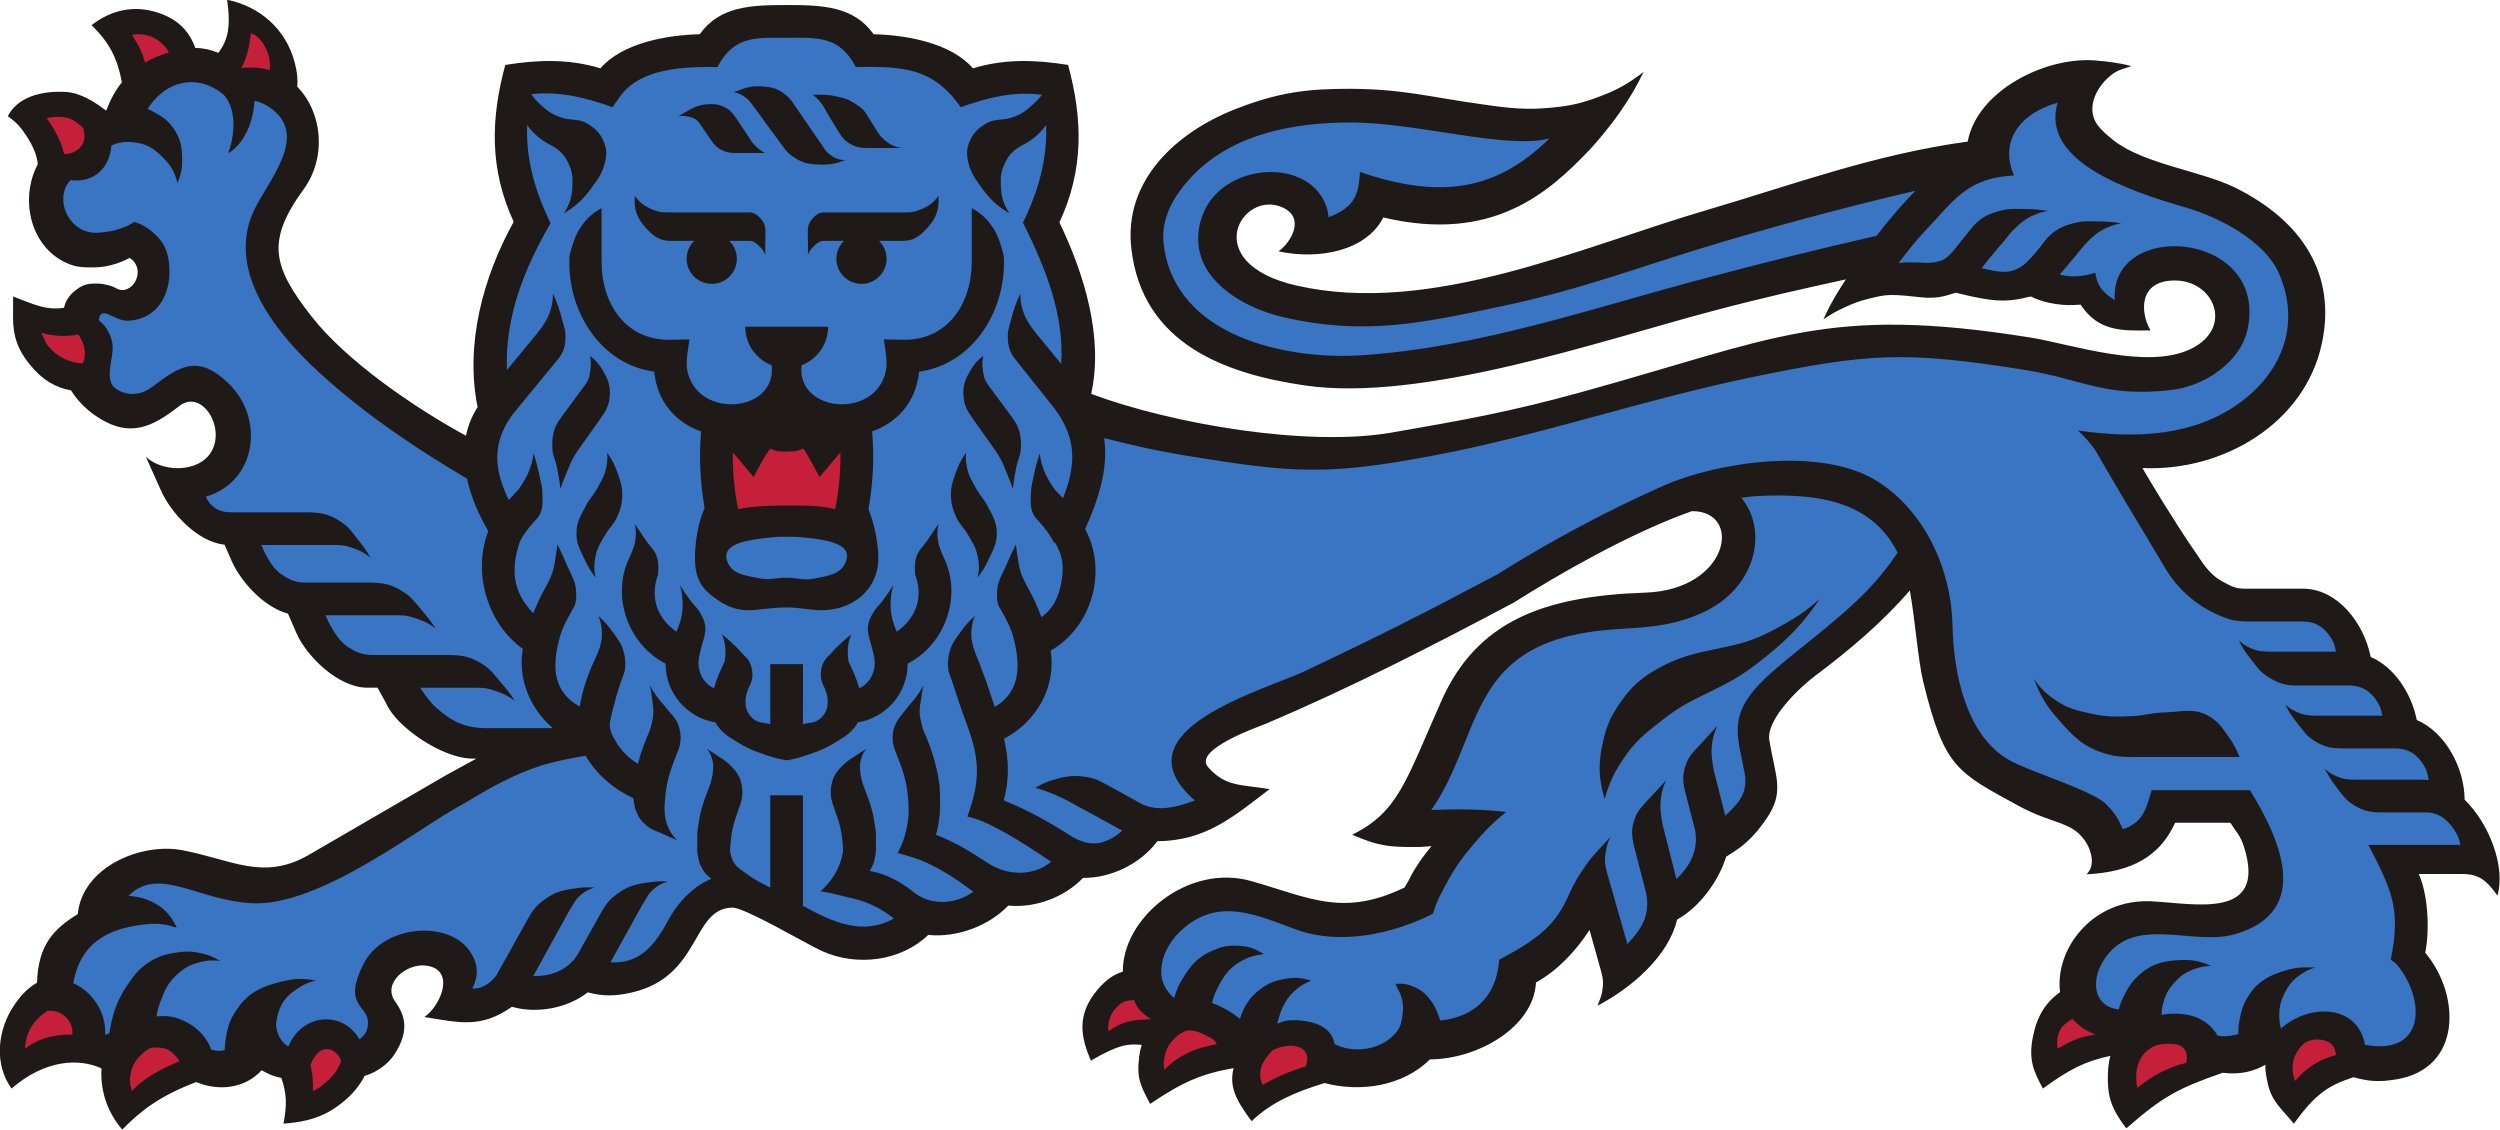 <?xml version="1.0" encoding="UTF-8" standalone="no"?>
<!-- Generator: Adobe Illustrator 14.0.0, SVG Export Plug-In . SVG Version: 6.00 Build 43363)  -->

<svg
   xmlns:dc="http://purl.org/dc/elements/1.1/"
   xmlns:cc="http://creativecommons.org/ns#"
   xmlns:rdf="http://www.w3.org/1999/02/22-rdf-syntax-ns#"
   xmlns:svg="http://www.w3.org/2000/svg"
   xmlns="http://www.w3.org/2000/svg"
   xmlns:sodipodi="http://sodipodi.sourceforge.net/DTD/sodipodi-0.dtd"
   xmlns:inkscape="http://www.inkscape.org/namespaces/inkscape"
   version="1.1"
   width="800"
   height="361.579"
   viewBox="0 0 800 361.579"
   id="svg2"
   inkscape:version="0.91 r13725"
   sodipodi:docname="StylisedLion8.svg">
  <defs
     id="defs25" />
  <sodipodi:namedview
     pagecolor="#ffffff"
     bordercolor="#666666"
     borderopacity="1"
     objecttolerance="10"
     gridtolerance="10"
     guidetolerance="10"
     inkscape:pageopacity="0"
     inkscape:pageshadow="2"
     inkscape:window-width="1600"
     inkscape:window-height="837"
     id="namedview23"
     showgrid="false"
     fit-margin-top="0"
     fit-margin-left="0"
     fit-margin-right="0"
     fit-margin-bottom="0"
     inkscape:zoom="1.38"
     inkscape:cx="400"
     inkscape:cy="180.78938"
     inkscape:window-x="-8"
     inkscape:window-y="-8"
     inkscape:window-maximized="1"
     inkscape:current-layer="svg2" />
  <g
     id="use21"
     transform="matrix(3.973,0,0,3.973,-699.28,-870.71)">
    <path
       id="path4165"
       d="m 365.436,271.261 c -0.388,-1.206 -0.812,-1.96 -1.871,-2.653 -0.722,-0.472 -1.232,-0.707 -2.095,-0.707 l -4.698,0 c -1.192,0 -1.841,-0.463 -2.856,-1.087 -1.956,-1.201 -2.27,-2.788 -3.578,-4.674 -1.758,-2.535 -2.665,-4.035 -4.092,-6.771 2.369,0.301 3.795,0.218 6.113,-0.354 1.752,-0.433 2.791,-0.722 4.295,-1.719 2.551,-1.688 3.88,-3.355 4.648,-6.315 0.631,-2.427 0.658,-4.124 -0.354,-6.418 -1.199,-2.721 -3.1,-3.626 -5.709,-5.053 -1.958,-1.07 -3.346,-1.017 -5.407,-1.869 -1.897,-0.785 -3.238,-0.884 -4.749,-2.274 -0.912,-0.838 -1.691,-1.31 -1.921,-2.526 -0.272,-1.445 0.195,-2.636 1.378,-3.51 -2.158,-0.136 -3.547,0.223 -5.369,1.388 -0.988,0.631 -1.6,1.029 -2.224,2.021 -0.634,1.008 -0.849,1.739 -0.858,2.931 -3.748,0.676 -5.852,1.121 -9.551,2.021 -5.061,1.23 -7.838,2.22 -12.834,3.688 -6.658,1.956 -10.238,3.726 -17.029,5.153 -3.943,0.83 -6.176,1.655 -10.207,1.617 -2.479,-0.023 -3.891,-0.151 -6.315,-0.707 -1.856,-0.426 -2.83,-0.708 -4.296,-1.971 -1.36,-1.174 -2.169,-2.57 -1.667,-4.295 0.397,-1.365 1.247,-2.077 2.577,-2.577 1.181,-0.444 2.113,-0.527 3.234,0.051 0.805,0.415 1.363,0.797 1.617,1.667 0.234,0.806 0.129,1.437 -0.354,2.122 1.021,-0.068 1.635,-0.205 2.526,-0.707 2.426,-1.364 2.375,-1.971 2.931,-3.133 3.95,1.408 7.628,1.069 10.753,-0.151 3.234,-1.264 5.256,-4.245 7.529,-6.266 -4.144,1.516 -8.085,1.01 -13.238,0.252 -2.725,-0.4 -4.262,-0.837 -7.014,-0.808 -3.377,0.035 -5.447,0.063 -8.54,1.414 -2.339,1.022 -3.82,1.689 -5.407,3.688 -1.625,2.047 -2.651,3.815 -2.375,6.266 0.758,6.721 6.517,8.981 12.885,9.904 3.486,0.505 5.474,0.077 8.943,-0.304 4.423,-0.484 6.843,-1.276 11.167,-2.324 4.754,-1.151 7.349,-2.132 12.076,-3.385 5.809,-1.54 9.1,-2.352 14.957,-3.689 l -0.229,0.021 c -0.812,1.05 -1.581,2.036 -2.61,3.365 1.668,-0.96 2.859,-0.961 4.76,-1.162 1.666,-0.177 2.624,-0.063 4.295,0.051 2.025,0.138 3.131,0.558 5.154,0.707 1.612,0.12 2.527,0.142 4.144,0.102 0.317,0.701 0.631,1.077 1.263,1.516 0.729,0.504 1.288,0.673 2.174,0.657 -0.218,-1.117 -0.01,-1.947 0.707,-2.83 0.785,-0.966 1.689,-1.163 2.931,-1.264 1.685,-0.136 3.061,0.19 4.042,1.566 0.757,1.061 0.869,2.009 0.606,3.285 -0.313,1.525 -1.19,2.253 -2.476,3.133 -1.723,1.178 -3.17,0.915 -5.256,1.011 -3.451,0.157 -5.278,-1.174 -8.69,-1.719 -3.606,-0.574 -5.646,-1.053 -9.298,-1.111 -5.166,-0.083 -8.075,0.68 -13.137,1.718 -4.711,0.967 -7.226,2.095 -11.885,3.285 -4.688,1.196 -7.315,1.973 -12.076,2.829 -4.09,0.735 -6.406,1.41 -10.561,1.415 -3.631,0.004 -5.682,-0.386 -9.247,-1.062 -4.281,-0.811 -6.711,-1.067 -10.753,-3.031 0.418,-1.396 0.554,-2.232 0.596,-3.688 0.069,-2.365 -0.448,-3.692 -1.111,-5.963 -0.582,-1.989 -1.012,-3.094 -1.93,-4.952 1.159,-2.354 1.553,-3.896 1.667,-6.518 0.085,-1.962 -0.042,-3.108 -0.556,-5.003 -1.228,-0.197 -1.943,-0.231 -3.184,-0.151 -1.552,0.1 -2.441,0.283 -3.906,0.809 -0.456,-0.65 -0.752,-1.02 -1.415,-1.466 -1.314,-0.884 -2.502,-1.038 -4.194,-1.313 -1.028,-0.168 -1.622,-0.213 -2.663,-0.202 -0.312,-0.607 -0.582,-0.929 -1.127,-1.339 -0.802,-0.604 -1.463,-0.605 -2.451,-0.783 -1.028,-0.186 -1.632,-0.112 -2.676,-0.112 -1.046,0 -1.65,-0.073 -2.68,0.112 -0.987,0.178 -1.649,0.18 -2.451,0.783 -0.545,0.41 -0.815,0.731 -1.127,1.339 -1.042,-0.011 -1.635,0.034 -2.663,0.202 -1.692,0.275 -2.88,0.43 -4.194,1.313 -0.663,0.446 -0.959,0.815 -1.415,1.466 -1.464,-0.525 -2.354,-0.709 -3.906,-0.809 -1.24,-0.08 -1.956,-0.046 -3.183,0.151 -0.514,1.895 -0.642,3.041 -0.556,5.003 0.114,2.621 0.509,4.163 1.667,6.518 -1.096,1.904 -1.606,3.061 -2.273,5.154 -0.648,2.032 -1.011,3.225 -1.112,5.356 -0.086,1.817 0.006,2.873 0.404,4.648 -0.713,0.979 -1.004,1.679 -1.162,2.88 -0.061,0.463 -0.092,0.834 -0.051,1.213 -3.367,-1.654 -5.197,-2.784 -8.186,-5.053 -2.689,-2.041 -4.337,-3.151 -6.417,-5.812 -1.044,-1.334 -1.801,-2.043 -2.375,-3.638 -0.42,-1.168 -0.631,-1.895 -0.556,-3.133 0.093,-1.531 0.698,-2.307 1.364,-3.688 0.545,-1.13 1.277,-1.572 1.617,-2.779 0.326,-1.158 0.458,-1.934 0.101,-3.082 -0.355,-1.145 -0.818,-1.818 -1.819,-2.477 -1.137,-0.747 -2.112,-0.919 -3.436,-0.606 -1.158,-1.32 -2.459,-1.821 -4.204,-1.616 -1.464,0.171 -2.249,0.82 -3.285,1.869 -1.084,1.098 -1.364,2.021 -1.869,3.486 l -1.163,0.152 c 0.226,1.377 -0.504,2.614 -1.819,3.082 -0.854,0.304 -1.526,0.245 -2.314,-0.202 -0.705,1.196 -0.821,2.213 -0.404,3.537 0.448,1.423 1.199,2.351 2.627,2.779 1.202,0.359 1.93,-0.438 3.184,-0.455 0.69,-0.01 1.175,-0.253 1.769,0.101 0.782,0.468 0.826,1.263 0.859,2.173 0.035,0.979 -0.048,1.771 -0.818,2.375 -0.647,0.509 -1.264,0.247 -2.072,0.404 -0.547,-0.739 -1.56,-0.916 -2.324,-0.404 -0.506,0.339 -0.738,0.756 -0.758,1.364 1.169,0.496 1.803,1.364 1.92,2.628 0.102,1.093 -0.09,1.656 -1.011,2.627 0.376,0.607 0.678,1.071 1.324,1.517 0.874,0.602 1.577,0.856 2.627,0.707 0.961,-0.137 1.329,-0.733 2.173,-1.213 0.652,-0.37 0.924,-0.86 1.667,-0.96 0.998,-0.133 1.627,0.338 2.375,1.011 0.971,0.874 1.329,1.775 1.314,3.082 -0.013,1.142 -0.289,1.888 -1.062,2.729 -0.991,1.079 -2.087,1.471 -3.537,1.264 0.438,1.009 0.836,1.553 1.667,2.273 0.873,0.757 1.473,1.364 2.627,1.364 l 0.849,0 c 0.163,2.024 0.9,3.346 2.537,4.548 0.875,0.643 1.47,0.996 2.425,1.111 0.251,1.138 0.537,1.78 1.213,2.729 1.369,1.921 2.857,3.317 5.205,3.083 l 0.505,-0.051 c 0.661,1.697 1.329,2.625 2.729,3.79 1.627,1.354 2.885,2.102 5.002,2.108 l 4.396,0.014 -6.67,3.638 -11.117,6.569 c -1.802,1.064 -3.116,1.454 -5.205,1.313 -1.542,-0.104 -2.278,-0.838 -3.79,-1.162 -1.63,-0.35 -2.605,-0.812 -4.245,-0.505 -1.542,0.287 -2.709,0.519 -3.587,1.818 -0.551,0.816 -0.733,1.44 -0.708,2.426 -1.163,0.608 -1.775,1.146 -2.526,2.223 -0.86,1.232 -1.175,2.14 -1.263,3.639 l -0.01,0.252 c 0.617,0.019 0.99,0.131 1.516,0.455 1.321,0.815 1.814,2.359 1.213,3.79 0.549,0.005 0.881,0.091 1.364,0.354 0.466,0.253 0.71,0.473 1.011,0.909 0.518,-1.189 1.237,-1.835 2.476,-2.223 0.998,-0.313 1.744,-0.367 2.678,0.101 0.98,0.491 1.49,1.151 1.718,2.224 l 0.118,0 c 0.598,0.282 1.004,0.355 1.661,0.303 1.22,-0.098 2.048,-0.639 2.627,-1.718 l 3.133,1.516 c 0.128,-0.984 0.549,-1.619 1.405,-2.122 0.673,-0.396 1.214,-0.549 1.971,-0.354 0.986,0.254 1.596,0.916 1.769,1.92 0.814,-0.274 1.162,-0.608 1.627,-1.263 0.469,-0.661 0.708,-1.162 0.657,-1.971 -0.054,-0.862 -0.909,-1.113 -1.011,-1.971 -0.087,-0.737 0.023,-1.205 0.354,-1.87 0.777,-1.563 2.359,-2.031 4.093,-1.818 0.817,0.101 1.39,0.174 1.971,0.758 1.028,1.034 0.982,2.762 -0.101,3.739 0.877,0.139 1.413,0.114 2.274,-0.102 0.966,-0.242 1.511,-0.521 2.274,-1.162 0.985,0.374 1.629,0.459 2.678,0.354 1.439,-0.145 2.319,-0.538 3.386,-1.516 1.302,0.461 2.19,0.512 3.537,0.202 1.367,-0.314 2.136,-0.781 3.133,-1.769 0.917,-0.908 0.904,-1.827 1.718,-2.83 0.615,-0.757 0.909,-1.307 1.769,-1.768 0.632,-0.34 1.051,-0.495 1.769,-0.506 0.891,-0.013 1.344,0.381 2.173,0.708 1.558,0.614 2.262,1.332 3.79,2.021 1.421,0.642 2.188,1.259 3.739,1.415 1.122,0.113 1.809,0.099 2.88,-0.253 1.205,-0.395 1.876,-0.829 2.729,-1.769 1.327,0.221 2.168,0.146 3.436,-0.303 1.334,-0.474 2.073,-0.986 2.981,-2.072 1.107,0.2 1.8,0.164 2.88,-0.151 1.38,-0.402 2.163,-0.915 3.082,-2.021 1.195,0.095 1.933,-0.027 3.032,-0.506 1.333,-0.579 2.053,-1.196 2.83,-2.426 1.393,0.048 2.214,-0.068 3.537,-0.505 1.255,-0.413 1.947,-0.778 2.997,-1.58 -1.045,-0.181 -1.67,-0.521 -2.39,-1.3 -0.528,-0.572 -0.926,-0.967 -0.97,-1.743 -0.069,-1.225 1.033,-1.808 2.031,-2.4 2.466,-1.466 4.896,-2.215 7.999,-3.688 6.139,-2.916 9.564,-4.641 15.563,-7.832 2.54,-1.494 3.95,-2.388 6.595,-3.688 2.777,-1.367 4.897,-2.661 7.172,-3.603 0.438,-0.073 1.125,-0.188 1.125,-0.188 1.758,-0.165 3.234,0.8 3.789,2.476 0.457,1.38 -0.054,2.396 -0.809,3.639 -0.948,1.561 -2.164,1.953 -3.84,2.678 -2.457,1.062 -4.201,0.213 -6.822,0.758 -1.924,0.4 -3.084,0.503 -4.85,1.364 -2.07,1.009 -3.175,1.87 -4.649,3.639 -1.507,1.807 -1.741,3.244 -2.779,5.355 -0.817,1.662 -0.973,2.77 -2.021,4.295 -0.807,1.174 -1.355,1.791 -2.426,2.729 l 5.861,0 c -0.762,1.155 -1.184,1.811 -1.92,2.981 -0.701,1.116 -1.091,1.75 -1.77,2.881 -1.213,0.61 -1.956,0.873 -3.283,1.162 -1.334,0.289 -2.125,0.392 -3.487,0.303 -1.837,-0.12 -2.755,-0.844 -4.548,-1.263 -1.719,-0.403 -2.694,-1.084 -4.446,-0.859 -1.68,0.215 -2.677,0.693 -3.941,1.819 -1.082,0.963 -1.793,1.66 -2.072,3.082 -0.246,1.253 -0.146,2.136 0.505,3.233 0.483,0.815 0.926,1.232 1.769,1.668 0.826,-0.188 1.347,-0.188 2.172,0 0.808,0.184 1.225,0.459 1.92,0.909 0.901,0.584 1.37,1.017 2.021,1.869 0.911,-0.858 1.683,-1.204 2.931,-1.313 1.039,-0.091 1.736,-0.038 2.627,0.506 0.813,0.495 1.221,0.983 1.567,1.869 0.993,0.346 1.633,0.418 2.678,0.303 1.103,-0.121 1.741,-0.366 2.679,-0.96 0.613,-0.389 0.936,-0.665 1.414,-1.212 1.35,0.12 2.18,-0.002 3.436,-0.506 2.384,-0.956 3.705,-2.429 4.396,-4.901 1.258,-0.667 1.928,-1.164 2.931,-2.173 1.676,-1.684 2.431,-2.97 3.083,-5.255 l 2.021,7.226 c 1.028,-0.539 1.57,-0.997 2.274,-1.92 0.863,-1.132 1.201,-1.971 1.363,-3.385 1.023,-0.475 1.572,-0.88 2.324,-1.719 0.896,-0.997 1.289,-1.732 1.617,-3.031 1.079,-0.62 1.645,-1.104 2.426,-2.072 0.785,-0.975 1.316,-1.593 1.516,-2.829 0.148,-0.918 -0.127,-1.448 -0.201,-2.375 -0.085,-1.044 -0.43,-1.655 -0.203,-2.678 0.274,-1.238 0.977,-1.739 1.77,-2.729 1.476,-1.844 2.833,-2.371 4.598,-3.94 1.459,-1.299 2.342,-1.972 3.688,-3.386 1.257,-1.319 1.927,-2.128 3.003,-3.576 0.328,0.734 0.592,1.766 0.879,2.919 0.609,2.453 0.504,3.79 0.908,6.417 0.438,2.838 0.695,4.759 2.638,6.872 1.413,1.538 2.702,1.851 4.548,2.83 1.715,0.91 3.15,0.69 4.537,2.048 0.969,0.948 1.413,1.665 1.83,2.954 1.199,-0.122 1.925,-0.432 2.843,-1.212 0.866,-0.738 1.271,-1.351 1.603,-2.439 l 6.257,0 c 0.773,1.003 1.118,1.679 1.476,2.894 0.428,1.459 0.876,2.509 0.242,3.891 -0.576,1.257 -1.43,1.775 -2.719,2.274 -1.342,0.519 -2.25,0.072 -3.688,0.101 -1.754,0.035 -2.851,-0.552 -4.497,0.051 -1.467,0.536 -2.378,1.089 -3.184,2.426 -0.679,1.126 -1.055,2.003 -0.758,3.284 0.46,1.988 2.318,3.245 4.336,2.931 l 0.556,0.556 c 0.981,-0.759 1.95,-0.932 3.133,-0.556 0.985,0.313 1.554,0.795 2.021,1.718 1.516,0.505 2.764,0.792 4.447,0.354 0.662,-0.172 1.03,-0.321 1.627,-0.656 0.691,-1.088 1.592,-1.594 2.88,-1.617 0.892,-0.017 1.444,0.194 2.173,0.707 0.845,0.595 1.249,1.175 1.516,2.173 1.002,0.294 1.676,0.294 2.678,0 1.359,-0.398 2.227,-0.993 2.83,-2.273 0.588,-1.248 0.354,-2.204 0,-3.537 -0.342,-1.288 -0.749,-2.016 -1.668,-2.981 0.279,-1.353 0.314,-2.166 0.152,-3.537 -0.182,-1.535 -0.452,-2.416 -1.162,-3.789 l 6.721,0 c -0.098,-0.913 -0.206,-1.449 -0.607,-2.274 -0.556,-1.145 -1.096,-2.259 -2.052,-2.737 0.212,-1.167 0.077,-2.002 -0.524,-3.073 -0.553,-0.985 -1.096,-1.501 -2.123,-1.971 -0.383,-0.176 -0.672,-0.297 -1.01,-0.358 -0.014,-1.073 -0.158,-1.709 -0.707,-2.674 -0.748,-1.311 -1.52,-1.995 -2.932,-2.526 -0.005,-0.652 -0.065,-1.028 -0.264,-1.645 l 0,0 z"
       inkscape:connector-curvature="0"
       style="fill:#3a75c3" />
    <path
       id="path4167"
       d="m 239.379,261.193 c -0.887,0 -1.409,-0.104 -2.288,0.038 -1.029,0.167 -1.816,0.194 -2.553,0.776 -0.492,-1.725 -0.647,-2.72 -0.772,-4.565 -0.121,-1.79 -0.081,-2.819 0.158,-4.599 l 0.045,0.112 c 0.369,0.048 0.749,0.061 1.151,0.04 1.736,-0.091 3.157,-0.598 3.891,-2.173 0.272,-0.586 0.357,-0.972 0.355,-1.618 -0.002,0.646 0.081,1.032 0.352,1.618 0.731,1.576 2.155,2.082 3.891,2.173 0.403,0.021 0.783,0.008 1.151,-0.04 l 0.045,-0.112 c 0.239,1.779 0.279,2.809 0.158,4.599 -0.125,1.846 -0.28,2.841 -0.772,4.565 -0.736,-0.582 -1.523,-0.609 -2.553,-0.776 -0.878,-0.142 -1.371,-0.038 -2.259,-0.038 z M 183.96,247.967 c 0.083,-0.693 0.004,-1.13 -0.278,-1.769 -0.28,-0.635 -0.554,-0.977 -1.111,-1.39 -0.832,0.276 -1.347,0.353 -2.224,0.328 -0.854,-0.023 -1.35,-0.123 -2.147,-0.43 -0.005,1.275 0.284,2.093 1.086,3.083 1.081,1.332 2.303,1.878 4.017,1.794 0.414,-0.54 0.576,-0.94 0.657,-1.616 l 0,0 z m -3.74,-15.134 c -0.006,-1.202 -0.208,-1.937 -0.82,-2.972 -0.359,-0.607 -0.623,-0.929 -1.15,-1.399 0.823,-0.568 1.451,-0.763 2.451,-0.758 1.418,0.008 2.385,0.469 3.284,1.566 0.21,0.732 0.162,1.263 -0.177,1.945 -0.316,0.637 -0.689,0.925 -1.314,1.264 -0.789,0.428 -1.392,0.522 -2.274,0.354 l 0,0 z m 9.45,-8.16 c -0.558,0.18 -0.862,0.341 -1.339,0.682 -0.521,0.373 -0.789,0.642 -1.163,1.162 -0.064,-1.025 -0.191,-1.615 -0.556,-2.576 -0.386,-1.021 -0.706,-1.577 -1.392,-2.426 1.024,-0.544 1.845,-0.628 2.958,-0.303 1.603,0.467 2.569,1.581 2.805,3.233 -0.519,0.016 -0.818,0.068 -1.313,0.228 z m 8.01,1.414 c -0.68,-0.431 -1.126,-0.626 -1.92,-0.758 -0.622,-0.104 -0.995,-0.104 -1.617,0 0.549,-0.849 0.788,-1.396 1.036,-2.375 0.238,-0.94 0.291,-1.509 0.228,-2.477 1.833,0.716 2.854,1.845 3.385,3.739 0.301,1.072 0.313,1.772 0.051,2.854 -0.397,-0.441 -0.661,-0.665 -1.163,-0.983 l 0,0 z m -14.503,77.41 c 0.101,-0.912 -0.031,-1.513 -0.505,-2.299 -0.382,-0.633 -0.729,-0.938 -1.365,-1.314 -0.531,-0.314 -0.88,-0.438 -1.491,-0.53 -1.168,0.608 -1.778,1.252 -2.324,2.451 -0.542,1.189 -0.627,2.063 -0.328,3.335 1.139,-0.905 1.958,-1.284 3.385,-1.566 1.006,-0.2 1.613,-0.217 2.628,-0.077 z m 8.236,0.33 c -0.456,-0.441 -0.759,-0.651 -1.313,-0.961 -0.654,-0.364 -1.063,-0.52 -1.794,-0.682 -0.567,0.134 -0.885,0.275 -1.364,0.606 -0.661,0.457 -1.014,0.831 -1.339,1.566 -0.342,0.771 -0.299,1.307 -0.243,2.147 0.059,0.884 0.192,1.397 0.571,2.198 1.067,-1.041 1.75,-1.564 3.032,-2.324 1.221,-0.725 1.968,-1.06 3.32,-1.491 -0.29,-0.448 -0.485,-0.688 -0.87,-1.059 l 0,0 z m 12.506,-0.632 c -0.495,-0.446 -0.9,-0.677 -1.566,-0.683 -0.771,-0.006 -1.233,0.329 -1.769,0.885 -0.468,0.485 -0.783,1.541 -0.783,1.541 0.23,0.624 0.25,1.04 0.263,1.718 0.013,0.735 -0.041,1.161 -0.237,1.87 1.359,-0.106 2.197,-0.462 3.218,-1.364 0.922,-0.815 1.36,-1.487 1.667,-2.679 0,0 -0.355,-0.894 -0.793,-1.288 l 0,0 z m 65.132,-3.209 c -0.215,-0.556 -0.581,-1.414 -0.581,-1.414 -1.443,-0.076 -2.543,0.095 -3.461,1.188 -0.883,1.05 -1.086,2.166 -0.631,3.461 0.862,-0.505 1.404,-0.724 2.375,-0.96 1.151,-0.281 1.853,-0.327 3.032,-0.202 -0.001,-0.001 -0.425,-1.274 -0.734,-2.073 l 0,0 z m 5.306,2.097 c -0.438,-0.519 -0.871,-0.645 -1.516,-0.858 -0.559,-0.186 -0.903,-0.238 -1.491,-0.228 -0.631,0.35 -0.965,0.619 -1.44,1.162 -0.67,0.767 -1.064,1.313 -1.188,2.324 -0.107,0.875 -0.004,1.442 0.404,2.224 1.094,-0.839 1.776,-1.248 3.032,-1.819 1.043,-0.475 0.924,-0.544 2.779,-0.96 10e-4,0 -0.094,-1.268 -0.58,-1.845 z m 7.68,1.542 c -0.524,-1.102 -1.685,-1.154 -2.904,-1.162 -0.418,-0.003 -0.506,0.05 -1.063,0.126 -0.443,0.464 -0.662,0.77 -0.959,1.339 -0.462,0.886 -0.803,1.487 -0.657,2.476 0.09,0.612 0.237,0.97 0.606,1.466 0.967,-0.705 1.562,-1.05 2.652,-1.541 0.896,-0.402 1.25,-0.566 2.375,-0.834 0,-10e-4 0.264,-1.212 -0.05,-1.87 l 0,0 z m 61.595,-4.297 c -1.646,0.69 -2.548,1.788 -2.905,3.537 -0.197,0.968 -0.16,1.59 0.151,2.526 0.995,-0.727 1.606,-1.083 2.729,-1.591 1.371,-0.621 2.206,-0.878 3.689,-1.138 l 0.404,-0.479 -4.068,-2.855 0,0 z m 16.321,4.347 c -0.42,0.893 -0.382,1.563 -0.165,2.526 0.177,0.78 0.392,1.225 0.897,1.844 0.682,-0.935 1.172,-1.413 2.123,-2.071 0.932,-0.645 1.413,-0.897 2.627,-1.238 -0.266,-0.998 -0.195,-1.56 -0.858,-2.198 -0.646,-0.622 -1.269,-0.85 -2.163,-0.783 -1.214,0.09 -1.942,0.818 -2.461,1.92 l 0,0 z m -12.961,2.526 c -0.025,-1.392 0.182,-2.461 1.264,-3.335 0.737,-0.596 1.354,-0.741 2.299,-0.783 0.709,-0.031 1.143,0.023 1.795,0.303 1.061,0.455 1.658,1.52 1.591,2.552 -1.275,0.322 -1.997,0.567 -3.157,1.188 -1.359,0.727 -2.084,1.271 -3.158,2.375 -0.463,-0.808 -0.619,-1.37 -0.634,-2.3 z"
       inkscape:connector-curvature="0"
       style="fill:#c51f3a" />
    <path
       id="path4169"
       d="m 235.118,226.579 0.695,-0.253 c 0.561,-0.204 0.919,-0.247 1.516,-0.215 0.708,0.04 1.157,0.119 1.743,0.519 0.395,0.269 0.58,0.486 0.85,0.88 l 2.323,3.383 c 0.211,0.308 0.321,0.505 0.62,0.729 0.401,0.3 0.71,0.409 1.21,0.428 -0.7,0.291 -1.15,0.377 -1.908,0.366 -0.853,-0.012 -1.402,-0.072 -2.122,-0.53 -0.415,-0.264 -0.632,-0.463 -0.922,-0.859 l -2.543,-3.469 c -0.152,-0.208 -0.247,-0.322 -0.445,-0.486 -0.341,-0.282 -0.587,-0.401 -1.017,-0.493 l 0,0 z m -4.472,1.933 0.645,-0.366 c 0.628,-0.357 1.034,-0.561 1.756,-0.594 0.42,-0.019 0.677,-0.021 1.072,0.126 0.565,0.211 0.847,0.497 1.183,0.998 l 0.903,1.352 c 0.183,0.274 0.263,0.448 0.48,0.695 0.311,0.353 0.526,0.527 0.935,0.758 l -2.21,0 c -0.572,0 -0.941,-0.029 -1.428,-0.328 -0.416,-0.256 -0.57,-0.521 -0.846,-0.923 l -0.777,-1.13 c -0.28,-0.408 -0.635,-0.514 -1.125,-0.588 -0.227,-0.034 -0.361,-0.034 -0.588,0 l 0,0 z m 10.827,-1.729 0.568,0 c 0.475,0 0.748,0.018 1.213,0.113 0.643,0.132 1.026,0.227 1.579,0.581 0.426,0.273 0.692,0.442 0.96,0.872 l 0.758,1.213 c 0.212,0.339 0.334,0.54 0.632,0.808 0.465,0.419 0.824,0.596 1.44,0.708 l -2.602,0 c -0.61,0 -1.002,-0.021 -1.529,-0.329 -0.478,-0.279 -0.682,-0.563 -0.973,-1.035 l -0.631,-1.023 c -0.41,-0.664 -0.557,-1.119 -1.125,-1.655 -0.108,-0.103 -0.173,-0.159 -0.29,-0.253 l 0,0 z m 63.783,56.73 c -0.499,-1.703 -0.536,-2.814 -0.151,-4.547 0.298,-1.345 0.601,-2.059 1.414,-3.234 0.91,-1.313 1.751,-2.057 3.234,-2.843 2.072,-1.099 3.386,-1.199 5.609,-1.705 1.716,-0.39 2.654,-0.813 4.193,-1.667 1.263,-0.7 1.942,-1.176 3.032,-2.122 -1.425,2.032 -2.413,3.091 -4.346,4.648 -1.579,1.273 -2.425,1.819 -4.396,2.779 -1.784,0.869 -2.531,1.229 -3.94,2.324 -1.387,1.076 -2.213,1.721 -3.184,3.184 -0.755,1.139 -1.091,1.868 -1.465,3.183 l 0,0 z m 34.562,-9.701 c 0.529,1.397 0.986,2.16 1.971,3.284 1.18,1.347 1.979,2.199 3.689,2.729 0.891,0.276 1.44,0.304 2.374,0.304 l 8.54,0 c -0.275,-0.688 -0.48,-1.064 -0.91,-1.668 -0.484,-0.682 -0.756,-1.122 -1.465,-1.566 -1.242,-0.777 -2.275,-0.396 -3.739,-0.354 -1.031,0.029 -1.597,0.268 -2.628,0.304 -1.243,0.042 -1.967,0.062 -3.184,-0.202 -1.193,-0.261 -1.922,-0.421 -2.93,-1.112 -0.782,-0.538 -1.182,-0.938 -1.718,-1.719 z M 222.286,255.849 c -0.311,0.523 -0.422,0.854 -0.657,1.415 -0.204,0.485 -0.31,0.765 -0.48,1.263 -0.084,-0.673 -0.146,-1.052 -0.278,-1.718 -0.126,-0.636 -0.362,-0.97 -0.379,-1.617 -0.025,-0.963 0.111,-1.599 0.682,-2.374 l 1.971,-2.679 c 0.314,-0.427 0.371,-0.762 0.43,-1.288 0.045,-0.402 0.033,-0.641 -0.051,-1.036 0.47,0.362 0.706,0.628 1.011,1.137 0.451,0.753 0.667,1.3 0.581,2.173 -0.074,0.747 -0.324,1.156 -0.758,1.769 l -1.553,2.189 c -0.209,0.294 -0.335,0.455 -0.519,0.766 z m 2.628,-0.227 c 0.423,0.607 0.619,0.992 0.859,1.692 0.225,0.656 0.365,1.05 0.354,1.743 -0.012,0.71 -0.138,1.121 -0.429,1.769 -0.268,0.596 -0.613,0.821 -0.935,1.39 -0.362,0.641 -0.633,0.997 -0.783,1.718 -0.138,0.666 -0.138,1.078 0,1.743 -0.39,-0.514 -0.583,-0.831 -0.859,-1.415 -0.392,-0.828 -0.71,-1.332 -0.682,-2.248 0.027,-0.879 0.356,-1.341 0.758,-2.122 0.307,-0.596 0.618,-0.851 0.935,-1.44 0.33,-0.614 0.568,-0.959 0.708,-1.643 0.09,-0.454 0.107,-0.725 0.074,-1.187 z m 31.53,0.227 c 0.31,0.523 0.422,0.854 0.657,1.415 0.204,0.485 0.309,0.765 0.48,1.263 0.084,-0.673 0.146,-1.052 0.278,-1.718 0.126,-0.636 0.362,-0.97 0.379,-1.617 0.025,-0.963 -0.111,-1.599 -0.682,-2.374 l -1.971,-2.679 c -0.314,-0.427 -0.371,-0.762 -0.429,-1.288 -0.045,-0.402 -0.033,-0.641 0.05,-1.036 -0.47,0.362 -0.706,0.628 -1.01,1.137 -0.451,0.753 -0.668,1.3 -0.581,2.173 0.074,0.747 0.324,1.156 0.758,1.769 l 1.552,2.189 c 0.208,0.294 0.334,0.455 0.519,0.766 l 0,0 z m -2.628,-0.227 c -0.423,0.607 -0.619,0.992 -0.859,1.692 -0.225,0.656 -0.365,1.05 -0.354,1.743 0.012,0.71 0.139,1.121 0.43,1.769 0.268,0.596 0.613,0.821 0.935,1.39 0.363,0.641 0.633,0.997 0.783,1.718 0.139,0.666 0.139,1.078 0,1.743 0.391,-0.514 0.583,-0.831 0.859,-1.415 0.392,-0.828 0.71,-1.332 0.682,-2.248 -0.027,-0.879 -0.356,-1.341 -0.758,-2.122 -0.306,-0.596 -0.618,-0.851 -0.935,-1.44 -0.33,-0.614 -0.569,-0.959 -0.708,-1.643 -0.091,-0.454 -0.108,-0.725 -0.075,-1.187 z m -10.442,-15.621 c 0,-0.566 0.234,-1.079 0.61,-1.446 l -1.587,0 c -0.407,0 -0.623,0.222 -0.91,0.51 -0.2,0.202 -0.295,0.344 -0.404,0.606 l -0.001,-1.21 c 0,-0.643 -0.109,-1.127 0.304,-1.619 0.292,-0.349 0.557,-0.579 1.011,-0.579 l 6.631,0 c 0.5,0 0.794,-0.078 1.252,-0.28 0.599,-0.265 0.922,-0.522 1.313,-1.048 0.083,1.043 -0.16,1.763 -0.859,2.54 -0.586,0.652 -1.094,1.08 -1.971,1.08 l -1.957,0 c 0.376,0.367 0.609,0.88 0.609,1.446 0,1.116 -0.905,2.021 -2.021,2.021 -1.116,0 -2.02,-0.905 -2.02,-2.021 z m -12.06,0 c 0,-0.566 0.233,-1.079 0.609,-1.446 l -1.957,0 c -0.876,0 -1.385,-0.428 -1.971,-1.08 -0.699,-0.777 -0.942,-1.497 -0.859,-2.54 0.392,0.525 0.714,0.783 1.314,1.048 0.458,0.202 0.751,0.28 1.251,0.28 l 6.631,0 c 0.454,0 0.719,0.23 1.011,0.579 0.413,0.492 0.304,0.977 0.304,1.619 l 0,1.21 c -0.109,-0.263 -0.204,-0.404 -0.404,-0.606 -0.287,-0.288 -0.503,-0.51 -0.91,-0.51 l -1.587,0 c 0.376,0.367 0.61,0.88 0.61,1.446 0,1.116 -0.905,2.021 -2.021,2.021 -1.116,0.001 -2.021,-0.905 -2.021,-2.021 z m 8.058,40.398 c -0.653,-0.12 -1.02,-0.213 -1.65,-0.423 -1.129,-0.374 -1.75,-0.663 -2.753,-1.313 -0.647,-0.384 -1.073,-0.831 -1.331,-1.32 -2.309,-0.38 -4.022,-2.363 -4.024,-4.734 -3.055,-1.569 -4.417,-5.509 -2.892,-8.578 0,0 0.323,-0.671 0.415,-1.132 0.118,-0.59 0.118,-0.952 0,-1.542 0.341,0.516 0.536,0.805 0.884,1.314 0.332,0.485 0.631,0.69 0.859,1.237 0.253,0.606 0.126,1.542 0.126,1.542 -0.682,1.869 -0.039,3.52 1.491,4.587 0,0 0.295,-0.703 0.391,-1.177 0.107,-0.532 0.124,-0.848 0.088,-1.39 -0.031,-0.475 -0.079,-0.744 -0.215,-1.2 0.336,0.538 0.54,0.834 0.922,1.34 0.256,0.338 0.468,0.479 0.682,0.846 0.269,0.461 0.422,0.757 0.455,1.289 0.029,0.479 -0.232,1.207 -0.232,1.207 -0.181,0.787 -0.465,1.449 -0.236,2.239 0.195,0.671 0.604,1.152 1.16,1.397 0.203,-0.735 0.534,-1.473 0.869,-2.162 0,0 0.073,-0.541 0.057,-0.889 -0.024,-0.513 -0.089,-0.81 -0.278,-1.288 0.461,0.373 0.713,0.596 1.137,1.011 0.359,0.351 0.451,0.501 0.884,0.935 0.276,0.276 0.516,0.992 0.404,1.643 -0.056,0.322 -0.303,0.783 -0.303,0.783 -0.343,0.823 -0.363,1.745 0.328,2.375 0.438,0.398 0.861,0.355 1.44,0.479 l -0.004,-4.825 2.636,0 -0.004,4.825 c 0.579,-0.124 1.002,-0.081 1.44,-0.479 0.691,-0.63 0.671,-1.552 0.329,-2.375 0,0 -0.248,-0.461 -0.303,-0.783 -0.111,-0.65 0.128,-1.366 0.404,-1.643 0.434,-0.434 0.525,-0.584 0.884,-0.935 0.424,-0.415 0.675,-0.638 1.137,-1.011 -0.189,0.479 -0.253,0.775 -0.278,1.288 -0.017,0.348 0.056,0.889 0.056,0.889 0.335,0.689 0.666,1.427 0.869,2.162 0.556,-0.245 0.964,-0.727 1.16,-1.397 0.23,-0.79 -0.055,-1.452 -0.236,-2.239 0,0 -0.261,-0.729 -0.232,-1.207 0.032,-0.532 0.187,-0.828 0.455,-1.289 0.214,-0.366 0.426,-0.508 0.682,-0.846 0.383,-0.506 0.586,-0.802 0.922,-1.34 -0.135,0.456 -0.184,0.726 -0.214,1.2 -0.035,0.542 -0.02,0.857 0.088,1.39 0.096,0.474 0.391,1.177 0.391,1.177 1.53,-1.067 2.174,-2.718 1.492,-4.587 0,0 -0.126,-0.936 0.126,-1.542 0.229,-0.547 0.527,-0.752 0.859,-1.237 0.349,-0.51 0.543,-0.799 0.884,-1.314 -0.118,0.59 -0.118,0.952 0,1.542 0.092,0.461 0.415,1.132 0.415,1.132 1.525,3.069 0.163,7.009 -2.892,8.578 -0.002,2.371 -1.715,4.354 -4.025,4.734 -0.258,0.489 -0.683,0.937 -1.331,1.32 -1.002,0.65 -1.624,0.938 -2.753,1.313 -0.625,0.208 -0.982,0.303 -1.635,0.423 l 0,0 z m -0.99,-17.981 c -1.655,0.177 -4.357,0.363 -3.805,1.934 0.375,1.063 1.438,1.144 2.54,1.376 0.859,0.181 1.373,-0.042 2.25,-0.037 0.887,0.005 1.405,0.245 2.272,0.063 1.1,-0.232 2.139,-0.344 2.518,-1.401 0.571,-1.595 -2.198,-1.791 -3.885,-1.944 -0.352,-0.031 -0.597,-0.013 -0.905,-0.013 -0.455,-0.001 -0.603,-0.019 -0.985,0.022 l 0,0 z m 4.89,-2.246 c 0.308,-1.514 0.45,-3.044 0.427,-4.583 l -1.679,1.99 c 0,0 -1.188,-2.242 -1.335,-2.303 -0.504,0.266 -0.795,0.246 -1.318,0.247 -0.507,0.001 -0.788,0.032 -1.28,-0.228 -0.242,0.064 -1.378,2.281 -1.378,2.281 l -1.677,-1.988 c -0.023,1.538 0.119,3.066 0.426,4.579 0.967,-0.217 2.422,-0.3 3.909,-0.294 1.516,0.006 2.723,-0.014 3.905,0.299 l 0,0 z m 2.982,-6.263 c 0.175,2.104 0.075,4.197 -0.298,6.264 0.418,1.041 0.795,2.562 0.795,3.938 0,2.659 -2.257,4.335 -4.883,4.188 -0.767,-0.044 -1.595,-0.217 -2.501,-0.217 -2.628,0 -3.703,0.942 -6.143,-1.04 -0.965,-0.784 -1.243,-1.717 -1.243,-2.931 0,-1.431 0.301,-2.963 0.778,-4.031 -0.36,-2.036 -0.454,-4.098 -0.282,-6.17 -1.943,-0.692 -3.525,-2.28 -3.777,-4.819 -4.463,-0.611 -7.084,-5.109 -6.817,-9.334 0,0 0.313,-1.417 0.809,-2.173 0.52,-0.793 0.947,-1.195 1.769,-1.668 l 0,4.346 c 0,3.338 1.93,6.336 5.555,6.262 l 1.522,-0.031 c -0.165,1.331 -0.479,2.243 0.176,3.471 1.53,2.863 6.842,2.109 6.449,-1.386 -1.247,-0.483 -2.13,-1.693 -2.13,-3.11 l 6.676,0 c 0,1.417 -0.888,2.628 -2.137,3.11 -0.393,3.495 4.919,4.249 6.449,1.386 0.655,-1.228 0.341,-2.14 0.176,-3.471 l 1.522,0.031 c 3.625,0.074 5.555,-2.924 5.555,-6.262 l 0,-4.346 c 0.822,0.473 1.249,0.875 1.769,1.668 0.496,0.756 0.809,2.173 0.809,2.173 0.267,4.225 -2.354,8.723 -6.817,9.334 -0.255,2.538 -1.837,4.126 -3.781,4.818 l 0,0 z m 109.607,15.205 c -1.949,-0.549 -4.097,-1.87 -5.507,-4.271 -1.487,-2.533 -2.86,-4.736 -4.405,-7.4 0,0 -0.498,-0.825 -1.032,-1.779 -0.367,-0.655 -1.057,-1.38 -1.536,-1.835 4.824,0.707 9.343,0.385 12.91,-2.147 3.486,-2.477 5.086,-6.389 3.259,-10.535 -1.155,-2.62 -4.856,-4.515 -7.504,-5.28 -4.8,-1.39 -11.697,-3.79 -10.308,-8.438 -3.266,0.93 -4.648,3.284 -3.512,5.861 -3.786,0.194 -4.794,1.974 -7.125,4.421 -0.903,0.949 -1.544,1.825 -2.173,2.628 0.636,-0.077 1.394,-0.064 2.296,-0.003 0.381,-0.015 0.959,-0.072 1.33,-0.275 0.484,-0.264 1.012,-0.985 1.012,-0.985 l 1.212,-1.516 c 0.652,-0.815 1.313,-1.162 2.274,-1.415 0.802,-0.211 1.292,-0.163 2.121,-0.151 0.693,0.01 1.086,0.043 1.77,0.151 -0.467,0.08 -0.73,0.159 -1.162,0.354 -0.714,0.321 -1.061,0.639 -1.617,1.188 -0.361,0.357 -0.51,0.609 -0.838,0.998 0,0 -0.752,0.86 -1.209,1.43 -0.152,0.191 -0.33,0.42 -0.499,0.644 0.68,0.135 1.145,0.312 2.018,0.288 0.401,-0.034 0.735,-0.157 1.146,-0.403 0.379,-0.226 0.529,-0.443 0.838,-0.757 0.469,-0.479 1.086,-1.33 1.086,-1.33 0.662,-0.809 1.314,-1.162 2.274,-1.415 0.803,-0.211 1.292,-0.163 2.122,-0.151 0.692,0.01 1.085,0.044 1.769,0.151 -0.467,0.08 -0.729,0.16 -1.162,0.354 -0.714,0.32 -1.06,0.638 -1.616,1.187 -0.362,0.357 -0.51,0.61 -0.839,0.998 l -1.348,1.59 c 0.743,0.172 1.552,0.265 2.864,-0.146 0.127,0.707 0.277,1.414 1.566,2.198 -0.404,-6.569 12.329,-5.584 10.713,2.299 -0.561,2.732 -3.522,4.653 -6.176,4.949 -5.44,0.607 -7.096,-0.875 -11.809,-1.627 -9.707,-1.548 -12.639,-1.329 -21.961,0.596 -8.865,1.83 -16.859,4.657 -25.794,6.34 -8.37,1.575 -11.218,1.363 -19.302,0.05 -3.397,-0.552 -5.057,-0.988 -7.068,-1.492 0.364,2.453 -0.485,5.024 -1.531,7.333 1.818,3.353 0.577,7.874 -2.775,9.787 0.467,2.922 -1.171,5.777 -3.757,7.095 0.361,1.579 0.469,3.185 -0.028,4.968 1.901,0.761 3.62,1.715 5.301,2.798 0.563,0.362 1.438,0.794 2.376,0.638 0.72,-0.165 1.313,-0.483 1.871,-0.998 -1.683,-0.938 -3.614,-1.978 -3.614,-1.978 -0.628,-0.348 -0.98,-0.553 -1.639,-0.839 -0.663,-0.289 -1.049,-0.429 -1.743,-0.632 0.582,-0.344 0.942,-0.498 1.592,-0.683 0.755,-0.213 1.214,-0.313 1.996,-0.252 0.777,0.061 1.237,0.18 1.92,0.556 0,0 1.443,0.776 2.895,1.591 0.472,0.266 1.069,0.454 1.872,0.427 0.805,-0.056 1.524,-0.223 2.57,-0.622 -6.476,-5.631 5.62,-8.874 8.924,-10.443 6.102,-2.899 9.515,-4.616 15.467,-7.782 4.151,-2.617 8.813,-5.11 13.303,-7.103 4.452,-1.976 12.793,-3.182 17.238,-0.403 3.903,2.44 6.011,7.183 6.095,11.65 0.071,3.754 1.076,8.953 4.677,10.892 1.667,0.897 6.577,2.405 7.63,3.436 0.817,0.8 1.008,1.176 1.415,2.072 1.667,-0.579 1.85,-1.616 2.319,-3.15 l 7.912,0 c 2.199,3.555 5.256,9.744 -1.207,11.605 -3.494,1.006 -8.275,-1.72 -10.642,2.207 -0.997,1.655 -0.672,3.651 1.288,3.852 0.084,-0.329 0.198,-0.667 0.379,-1.022 0.317,-0.621 0.5,-0.99 0.986,-1.49 1.045,-1.079 2.061,-1.402 3.563,-1.466 1.002,-0.042 1.609,0.073 2.525,0.48 -0.488,0.002 -0.773,0.049 -1.237,0.202 -0.745,0.245 -1.159,0.512 -1.692,1.086 -0.535,0.575 -0.764,1.009 -0.961,1.769 -0.072,0.281 -0.111,0.57 -0.128,0.874 0.721,-0.131 1.461,-0.127 2.179,0.014 1.026,0.201 1.854,0.826 2.354,1.661 0.331,0.071 0.665,0.067 1.077,0.003 0.211,-0.033 0.402,-0.077 0.579,-0.135 -0.005,-0.321 0.013,-0.657 0.085,-1.025 0.133,-0.684 0.206,-1.091 0.536,-1.704 0.769,-1.431 1.808,-2.008 3.373,-2.441 0.833,-0.23 1.339,-0.202 2.208,-0.185 -0.469,0.138 -0.729,0.261 -1.135,0.536 -0.648,0.441 -0.973,0.811 -1.327,1.51 -0.354,0.7 -0.456,1.181 -0.436,1.965 0.008,0.302 0.054,0.602 0.126,0.909 2.32,-2.066 6.184,-1.944 6.779,1.303 4.9,0.935 4.926,-3.714 2.49,-6.545 l -0.42,-0.302 c 0.846,-4.101 0.063,-5.649 -1.801,-9.251 l 7.41,0 c -0.093,-0.512 -0.213,-0.804 -0.506,-1.233 -0.594,-0.872 -1.269,-1.386 -2.324,-1.386 l -3.612,0 c -0.847,0 -1.366,-0.132 -2.097,-0.56 -0.733,-0.431 -0.999,-0.892 -1.516,-1.566 -0.398,-0.52 -0.531,-0.783 -0.898,-1.415 0.333,0.307 0.559,0.452 0.974,0.632 0.585,0.252 0.972,0.273 1.608,0.273 l 5.289,0 c 0.178,0 0.355,0.014 0.53,0.039 -0.076,-0.437 -0.129,-0.756 -0.379,-1.172 -0.544,-0.904 -1.269,-1.386 -2.324,-1.386 l -4.337,0 c -0.848,0 -1.369,-0.128 -2.098,-0.56 -0.689,-0.408 -0.944,-0.836 -1.439,-1.466 -0.436,-0.552 -0.671,-0.858 -0.975,-1.516 0.334,0.307 0.559,0.453 0.975,0.632 0.584,0.252 0.972,0.274 1.608,0.274 l 5.234,0 c -0.066,-0.374 -0.132,-0.67 -0.356,-1.044 -0.543,-0.905 -1.27,-1.386 -2.324,-1.386 l -4.337,0 c -0.847,0 -1.396,-0.218 -2.124,-0.649 -0.689,-0.408 -0.945,-0.836 -1.441,-1.465 -0.434,-0.553 -0.67,-0.859 -0.973,-1.517 0.332,0.307 0.558,0.453 0.973,0.632 0.585,0.252 0.976,0.274 1.611,0.274 l 5.232,0 c -0.066,-0.373 -0.132,-0.67 -0.356,-1.044 -0.544,-0.904 -1.269,-1.386 -2.324,-1.386 l -4.339,0 c -0.844,-0.005 -0.774,-0.061 -1.27,-0.097 l 0,0 z m 0.91,-2.543 4.725,10e-4 c 2.778,0 4.908,2.748 5.456,5.498 1.905,0.815 3.284,2.929 3.713,5.077 2.308,0.988 3.841,3.858 3.853,6.417 2.05,2.017 3.305,5.47 2.642,7.732 0,0 -0.708,-1.094 -1.415,-1.44 -0.559,-0.274 -0.944,-0.304 -1.566,-0.304 l -3.354,0 c 0.728,1.617 0.903,4.396 0.524,6.342 2.838,3.376 3.006,9.347 -2.375,10.207 -1.446,0.231 -2.221,0.142 -3.404,-0.18 -2.049,0.67 -3.055,1.336 -4.807,3.741 -0.992,-1.216 -1.761,-1.752 -2.094,-3.209 -0.132,-0.578 -0.211,-1.063 -0.201,-1.536 -0.894,0.517 -2,0.826 -3.439,0.646 -3.511,1.219 -4.83,1.899 -7.756,4.479 -0.961,-1.264 -1.463,-2.202 -1.491,-3.79 -0.014,-0.769 0.032,-1.44 0.206,-2.052 -2.014,0.421 -3.319,1.086 -5.436,2.633 -0.758,-1.415 -1.181,-2.329 -0.795,-4.221 0.346,-1.695 1.063,-2.75 2.177,-3.548 -0.437,-3.414 2.562,-7.541 7.359,-7.314 3.391,0.16 9.349,1.566 7.453,-4.396 -0.294,-0.925 -0.632,-1.188 -1.097,-1.93 l -4.447,0 c -1.215,2.687 -3.476,3.976 -7.139,4.152 0.783,-0.758 0.318,-1.979 0.016,-2.483 -1.102,-1.837 -2.633,-1.475 -5.473,-3.024 -5.003,-2.729 -5.986,-3.082 -7.681,-9.954 -0.442,-1.792 -0.658,-5.05 -1.093,-7.397 -2.215,2.567 -4.869,4.807 -7.639,6.884 -1.164,0.874 -3.959,3.47 -3.674,5.188 0.495,2.98 1.256,4.138 -0.24,6.317 -0.25,0.362 -0.636,0.907 -1.125,1.414 -0.727,0.752 -1.179,1.054 -2.119,1.643 -0.589,1.944 -2.154,4.078 -3.943,5.053 -0.682,2.905 -3.596,5.467 -6.417,6.947 0,0 0.302,-0.676 0.379,-1.137 0.104,-0.625 0.091,-1.012 -0.081,-1.622 l -0.938,-3.347 c -1.113,1.713 -2.539,3.232 -4.313,4.236 -0.202,3.663 -4.801,6.189 -8.539,6.189 -2.18,2.161 -5.6,2.673 -8.494,1.907 -2.332,0.717 -4.262,1.523 -5.872,3.073 -1.305,-1.757 -1.811,-2.811 -1.451,-4.275 -2.527,0.443 -4.098,1.097 -6.719,2.883 -0.781,-1.494 -1.103,-2.031 -0.884,-3.815 0.04,-0.328 0.109,-0.642 0.204,-0.939 -1.063,-0.107 -1.858,-0.041 -4.095,1.269 -0.808,-1.896 -1.181,-3.673 0.531,-5.71 0.686,-0.815 1.338,-1.245 2.048,-1.46 -0.071,-4.284 5.226,-8.745 10.334,-7.294 4.701,1.335 7.371,2.919 12.352,0.518 0.566,-0.942 0.479,-0.927 0.834,-1.491 0.472,-0.751 0.769,-1.159 1.338,-1.84 -0.647,0.063 -1.016,0.079 -1.666,0.072 -1.08,-0.013 -1.705,-0.022 -2.754,-0.278 -0.793,-0.194 -1.971,-0.708 -1.971,-0.708 3.713,-1.869 4.267,-4.205 7.175,-10.762 2.839,-6.401 8.161,-8.464 16.423,-8.742 6.788,-0.229 7.897,-6.597 3.76,-6.563 -5.059,1.795 -10.844,5.157 -14.316,7.349 -6.54,3.479 -13.129,6.853 -19.947,9.754 -0.479,0.203 -5.941,2.083 -4.709,3.504 1.415,1.633 2.75,1.401 4.96,1.783 -2.95,2.253 -5.127,4.152 -9.042,4.196 -1.339,1.809 -3.733,2.983 -5.983,2.951 -1.482,1.563 -3.871,2.45 -6.018,2.23 -1.594,1.661 -4.157,2.599 -6.447,2.365 -2.235,2.144 -5.776,2.554 -8.551,1.302 -1.275,-0.575 -6.222,-3.517 -7.222,-3.501 -3.317,0.049 -2.481,5.543 -8.112,6.838 -1.327,0.306 -2.342,0.311 -3.536,-0.013 -1.651,1.281 -4.102,1.741 -6.112,1.162 -2.517,1.769 -4.249,1.27 -7.055,0.825 1.314,-0.884 2.577,-3.84 0.126,-4.143 -1.568,-0.194 -3.505,1.409 -2.501,2.854 0.631,0.909 1.389,2.198 -0.101,4.396 -0.405,0.596 -1.274,1.33 -2.328,1.634 -0.525,1.011 -1.331,1.884 -2.472,2.636 -1.383,0.91 -2.805,1.111 -4.068,1.212 0.296,-1.609 0.253,-2.387 -0.168,-3.681 -0.289,-0.063 -0.577,-0.141 -0.817,-0.235 -0.243,-0.095 -0.515,-0.237 -0.773,-0.388 -1.303,1.443 -3.418,1.731 -5.271,0.952 -2.96,1.122 -4.527,2.358 -5.956,3.832 -1.012,-1.185 -1.792,-2.835 -1.677,-4.931 -1.779,-0.826 -4.522,-0.734 -7.241,1.621 -1.364,-1.869 -1.24,-4.664 0.303,-6.847 0.553,-0.782 1.008,-1.228 1.747,-1.678 0.092,-3.066 1.376,-4.35 3.281,-5.522 0.375,-3.806 5.087,-5.766 8.389,-5.154 3.942,0.729 6.518,2.513 10.203,0.394 l 11.136,-6.466 2.385,-1.301 -0.354,0 c -2.328,0 -6.074,-2.505 -6.909,-4.432 l -0.703,-1.278 -0.816,0 c -2.329,0 -4.898,-2.505 -5.733,-4.432 l -0.665,-1.534 c -1.993,-0.537 -3.841,-2.636 -4.563,-4.302 l -0.541,-1.247 c -2.206,-0.237 -4.352,-2.585 -5.144,-4.413 l -1.201,-2.671 c 1.314,1.212 3.84,1.238 4.977,-0.007 1.744,-1.911 -0.349,-5.574 -2.273,-4.086 -2.148,1.661 -3.982,2.669 -6.721,0.809 -0.79,-0.537 -1.505,-1.243 -2.006,-2.064 -1.269,-0.231 -2.312,-0.834 -3.33,-2.09 -0.969,-1.195 -1.348,-2.27 -1.342,-3.809 l 0.006,-1.662 c 1.855,0.714 2.697,1.117 4.1,0.906 0.142,-0.603 0.453,-1.102 1.183,-1.59 0.514,-0.344 0.972,-0.38 1.617,-0.354 0.34,0.014 0.527,0.077 0.859,0.152 0.471,0.105 0.712,0.439 1.188,0.354 0.864,-0.157 1.356,-1.278 0.935,-2.049 -0.137,-0.25 -0.261,-0.381 -0.505,-0.528 -0.707,0.384 -1.294,0.56 -1.945,0.682 -0.702,0.133 -1.985,0.112 -2.526,-0.05 -3.398,-1.019 -4.5,-5.206 -2.915,-8.183 -0.087,-0.789 -0.394,-1.459 -0.9,-2.251 -0.466,-0.728 -0.819,-1.104 -1.516,-1.615 0.783,-1.544 2.719,-2.068 4.699,-1.948 1.12,0.067 2.308,0.797 3.221,1.506 0.333,-0.883 0.748,-1.64 1.265,-2.283 -0.354,-1.927 -1,-3.197 -2.439,-4.604 1.186,-0.928 2.963,-1.704 5.121,-1.074 1.847,0.538 2.736,1.561 3.234,2.91 0.657,0.007 1.274,0.146 1.854,0.395 0.734,-0.984 1.031,-1.994 0.706,-4.276 2.526,0.505 4.739,2.278 5.457,5.102 0.195,0.767 0.244,1.323 0.192,1.899 2.004,2.038 2.41,5.668 0.504,8.281 -3.062,4.199 -2.442,6.273 0.654,10.231 2.784,3.56 8.181,7.283 12.435,9.604 0.158,-0.797 0.458,-1.572 0.934,-2.304 -1.029,-5.048 0.444,-10.498 2.905,-14.929 -1.947,-4.22 -1.862,-8.26 -0.676,-12.635 2.6,-0.418 5.109,-0.51 7.662,0.274 1.784,-2.064 5.395,-2.685 8.001,-2.747 1.603,-2.258 4.123,-2.352 7.004,-2.352 2.88,0 5.399,0.094 7.001,2.352 2.605,0.063 6.217,0.682 8,2.747 2.553,-0.784 5.063,-0.692 7.662,-0.274 1.193,4.398 1.27,8.443 -0.697,12.682 1.974,4.117 3.573,9.219 2.558,13.813 6.517,2.434 17.434,4.291 24.183,3.119 5.852,-1.016 9.512,-1.664 15.225,-3.24 15.754,-4.345 19.813,-7.037 36.181,-4.427 3.363,0.536 9.449,2.652 12.995,0.921 3.462,-1.691 1.871,-5.531 -1.338,-5.506 -2.959,0.022 -2.729,2.678 -1.92,4.017 -2.331,0.044 -4.199,0.096 -5.635,-2.071 -0.657,0.039 -1.227,0.069 -1.996,-0.051 -0.813,-0.127 -1.271,-0.265 -2.021,-0.606 -1.076,0.269 -1.863,0.377 -2.829,0.303 -1.313,-0.101 -3.183,-0.606 -3.183,-0.606 -0.266,0.054 -0.82,0.276 -1.365,0.354 -0.8,0.113 -1.443,0.016 -2.071,-0.051 -1.92,-0.202 -2.272,-0.153 -3.587,0.177 -0.781,0.195 -1.197,0.352 -1.921,0.683 -0.71,0.324 -1.099,0.544 -1.743,0.985 0.363,-0.798 0.593,-1.239 1.035,-1.996 0.238,-0.405 0.601,-0.96 0.779,-1.229 -3.628,0.802 -6.438,1.409 -10.809,2.568 -8.986,2.383 -23.307,7.346 -32.745,5.979 -6.405,-0.929 -13.133,-3.328 -14.005,-11.061 -0.616,-5.456 3.624,-9.344 8.424,-11.214 3.457,-1.347 5.785,-1.632 9.211,-1.621 4.254,0.015 6.354,0.661 10.748,1.268 1.26,0.174 2.93,0.44 4.8,0.303 1.704,-0.125 2.69,-0.273 4.295,-0.858 1.583,-0.578 2.45,-1.052 3.79,-2.072 -0.641,1.29 -1.055,1.996 -1.869,3.184 -0.873,1.271 -2.077,2.665 -2.477,3.082 -3.335,3.487 -7.832,7.529 -16.624,5.457 -1.364,2.679 -5.153,3.437 -8.438,2.729 1.061,-0.782 2.122,-2.678 0.379,-3.512 -3.289,-1.572 -6.948,4.447 1.088,6.271 10.791,2.448 22.879,-3.103 32.885,-6.044 7.158,-2.104 13.602,-4.521 21.155,-5.557 0.782,-4.118 6.212,-6.791 10.136,-6.544 0,0 0.893,0.069 1.458,0.151 0.626,0.091 0.978,0.157 1.593,0.304 -0.681,0.277 -1.044,0.25 -1.691,0.783 -1.308,1.077 -1.945,2.778 -1.008,4.01 0.279,0.368 0.705,0.754 1.261,1.194 2.425,1.92 7.089,2.458 9.853,3.841 5.256,2.627 8.136,6.872 6.923,12.531 -1.372,6.405 -7.907,10.308 -14.448,10.027 0.461,0.812 2.633,4.428 4.204,6.688 0.612,0.879 1.113,1.842 2.261,2.46 0.621,0.338 1.02,0.564 1.735,0.564 l 0,0 z m -89.422,33.134 c -0.857,0.029 -1.131,0.246 -1.589,0.791 -0.277,0.33 -0.577,1.028 -0.474,1.714 0,0 0.637,-0.424 1.087,-0.606 0.859,-0.349 1.924,-0.324 2.35,-0.354 0,0 -0.684,-0.43 -0.985,-0.833 -0.19,-0.254 -0.293,-0.479 -0.389,-0.712 l 0,0 z m 6.199,3.061 c -0.385,-0.194 -1.116,-0.665 -1.892,-0.621 -0.45,0.159 -0.697,0.313 -1.039,0.646 -0.515,0.501 -0.726,0.932 -0.834,1.642 -0.052,0.341 -0.052,0.544 0,0.885 0.656,-0.644 1.097,-0.957 1.921,-1.364 0.84,-0.417 1.608,-0.521 2.299,-0.708 -0.084,-0.24 -0.224,-0.364 -0.455,-0.48 l 0,0 z m -53.004,-24.962 c -1.83,-1.526 -2.854,-4.003 -2.426,-6.381 -2.893,-2.098 -4.06,-6.168 -2.782,-9.479 -0.747,-1.283 -1.389,-2.741 -1.713,-4.236 -3.347,-1.973 -7.917,-4.887 -11.882,-8.526 -4.231,-3.883 -7.285,-8.526 -5.347,-12.919 1.08,-2.449 4.707,-6.239 1.278,-8.493 -0.433,-0.284 -0.801,-0.434 -1.156,-0.495 -0.252,3.31 -2.123,4.221 -2.123,4.221 0.91,-2.604 0.158,-4.301 -0.479,-4.802 -1.865,-1.465 -4.068,-1.111 -5.505,0.548 -0.194,0.224 -0.361,0.445 -0.51,0.67 l 0.28,0.146 c 0.771,0.42 1.26,0.676 1.769,1.39 0.601,0.844 0.73,1.517 0.732,2.552 0.002,0.754 -0.087,1.2 -0.379,1.896 -0.221,-0.877 -0.502,-1.377 -1.137,-2.021 -0.754,-0.767 -1.379,-1.172 -2.451,-1.264 -0.688,-0.059 -1.184,0.012 -1.732,0.269 -0.148,1.852 -1.431,3.022 -3.296,2.789 -1.415,1.49 -0.101,4.497 2.375,4.219 0.628,-0.07 0.994,-0.098 1.592,-0.301 0.485,-0.164 0.752,-0.289 1.188,-0.558 0.847,0.25 1.53,0.843 1.895,1.237 0.53,0.574 0.899,1.313 0.923,2.681 0.037,2.108 -1.104,3.95 -3.339,4.044 -1.13,0.047 -2.157,-1.343 -2.359,-0.055 0.473,0.403 0.699,0.715 0.935,1.289 0.389,0.947 0.073,1.631 -0.025,2.627 -0.065,0.653 -0.04,1.264 0.479,1.618 0.829,0.567 1.928,0.583 2.881,-0.127 2.134,-1.593 3.625,-2.759 6.165,-0.329 2.956,2.83 2.299,7.959 -1.819,9.146 0,0 0.184,0.364 0.354,0.557 0.485,0.549 1.01,0.703 1.743,0.703 l 6.013,0 c 1.158,0 1.904,0.153 2.855,0.813 0.63,0.437 0.86,0.841 1.339,1.44 0.419,0.525 0.638,0.839 0.985,1.414 -0.491,-0.396 -0.819,-0.578 -1.415,-0.783 -0.493,-0.169 -0.792,-0.248 -1.314,-0.248 l -6.078,0 c 0.247,0.603 0.81,1.805 1.556,2.32 0.672,0.464 1.155,0.703 1.971,0.703 l 5.154,0 c 1.158,0 1.895,0.165 2.855,0.813 0.618,0.417 0.85,0.802 1.339,1.364 0.488,0.563 0.746,0.898 1.162,1.516 -0.562,-0.411 -0.928,-0.597 -1.592,-0.809 -0.497,-0.157 -0.792,-0.248 -1.313,-0.248 l -5.966,0 c 0.215,0.504 0.877,1.928 1.733,2.497 0.714,0.476 1.227,0.703 2.085,0.703 l 6.087,0 c 1.158,0 1.895,0.166 2.855,0.813 0.618,0.417 0.85,0.802 1.339,1.364 0.488,0.563 0.746,0.898 1.162,1.517 -0.562,-0.411 -0.928,-0.598 -1.591,-0.809 -0.497,-0.158 -0.792,-0.249 -1.314,-0.249 l -4.73,0 c 0.269,0.411 0.774,1.138 1.245,1.563 1.289,1.164 2.382,1.693 4.118,1.692 l 5.331,0 0,-0.002 z m -38.706,24.678 c 0.103,-1.12 -0.879,-2.05 -2.024,-1.896 -0.838,0.567 -1.729,1.43 -1.792,3.039 0.718,-0.551 1.775,-1.146 3.816,-1.143 l 0,0 z m 13.606,-77.844 c 0.83,-0.1 1.592,-0.033 2.277,0.167 l 0.015,-0.126 c 0.144,-1.193 -0.715,-2.659 -1.524,-2.836 -0.083,0.48 -0.101,0.973 -0.278,1.567 -0.149,0.504 -0.276,0.83 -0.49,1.228 l 0,0 z m -5.829,-1.253 c -0.754,-1.358 -2.148,-1.61 -2.978,-1.416 0.185,0.331 0.499,0.761 0.732,1.289 0.136,0.308 0.237,0.637 0.317,0.937 0.568,-0.329 1.208,-0.596 1.929,-0.81 l 0,0 z m -9.167,6.341 c 0.365,0.676 0.527,1.089 0.722,1.832 0.359,0.018 0.584,-0.037 0.895,-0.218 0.33,-0.192 0.51,-0.375 0.657,-0.728 0.171,-0.41 0.063,-0.816 0,-1.14 -0.758,-0.682 -1.289,-1.111 -2.956,-0.809 0.081,0.125 0.448,0.63 0.682,1.063 l 0,0 z m 2.185,16.935 c -0.112,-0.254 -0.208,-0.423 -0.34,-0.575 -0.868,0.224 -2.174,0.138 -2.958,-0.141 0.128,0.268 0.316,0.791 0.556,1.087 0.725,0.893 1.747,1.344 2.784,1.405 0.253,-0.564 0.204,-1.22 -0.042,-1.776 l 0,0 z m 7.845,57.974 c -0.783,-1.188 -1.465,-1.137 -2.35,-1.086 -0.53,0.328 -1.176,0.816 -1.465,1.616 -0.247,0.687 -0.254,1.178 -0.025,1.87 0,0 0.96,-1.263 3.84,-2.4 l 0,0 z m 11.866,-0.976 c -0.714,-0.006 -1.114,0.722 -1.334,1.293 0.192,0.679 0.214,1.393 0.199,2.093 0.358,-0.166 0.692,-0.403 1.077,-0.742 0.656,-0.58 0.975,-1.014 1.207,-1.728 -0.237,-0.47 -0.558,-0.912 -1.149,-0.916 l 0,0 z m 26.283,-26.966 c 0.031,-0.493 -0.039,-0.772 -0.101,-1.263 -0.053,-0.417 -0.091,-0.65 -0.177,-1.062 0.22,0.4 0.36,0.618 0.632,0.985 0.229,0.309 0.4,0.45 0.631,0.758 0.555,0.737 1.011,0.935 1.188,2.047 0.132,0.832 -0.202,1.516 -0.202,1.516 -0.556,1.415 -0.917,2.334 -1.023,3.88 -0.024,0.349 -0.059,0.546 -0.038,0.896 0.029,0.491 0.067,0.781 0.252,1.237 0.201,0.494 0.38,0.762 0.758,1.137 -0.478,-0.194 -0.745,-0.312 -1.213,-0.53 -0.479,-0.224 -0.805,-0.27 -1.212,-0.606 -0.452,-0.372 -0.665,-0.67 -0.885,-1.213 -0.125,-0.309 -0.186,-0.772 -0.211,-1.027 -1.593,-0.726 -2.964,-1.918 -3.855,-3.422 -1.096,0.184 -2.758,0.501 -3.942,0.912 -1.13,0.393 -1.744,0.686 -2.817,1.215 -1.214,0.6 -3.019,1.716 -3.019,1.716 -3.436,1.769 -11.587,8.372 -17.158,8.035 -4.402,-0.266 -7.43,-3.006 -9.87,-0.601 0.335,0.044 0.901,0.092 1.434,0.297 1.216,0.469 1.893,1.096 2.45,2.273 -0.918,-0.285 -1.493,-0.371 -2.45,-0.277 -4.035,0.395 -5.421,2.262 -5.894,4.742 1.579,0.727 2.666,2.352 2.577,4.181 0.119,-0.06 0.23,-0.108 0.34,-0.149 0.185,-1.259 0.536,-2.558 1.41,-3.822 0.547,-0.791 0.869,-1.282 1.667,-1.818 0.81,-0.544 1.383,-0.726 2.35,-0.859 0.742,-0.103 1.188,-0.11 1.92,0.051 0.644,0.142 1.005,0.287 1.566,0.632 -0.587,-0.074 -0.939,-0.057 -1.516,0.075 -0.873,0.2 -1.367,0.477 -2.021,1.087 -0.72,0.672 -0.941,1.25 -1.288,2.172 -0.162,0.43 -0.247,0.788 -0.295,1.137 0.772,-0.095 1.588,-0.004 2.478,0.491 0.948,0.528 1.597,1.264 1.931,2.179 0.369,0.12 0.743,0.132 1.09,0.041 -0.002,-0.327 0.033,-0.662 0.102,-1.068 0.156,-0.907 0.341,-1.438 0.859,-2.198 0.93,-1.364 1.984,-1.854 3.587,-2.248 1.063,-0.261 1.728,-0.282 2.805,-0.09 -0.529,0.118 -0.826,0.237 -1.289,0.52 -0.927,0.564 -1.485,1.1 -1.769,2.147 -0.145,0.533 -0.23,0.884 -0.076,1.415 0.164,0.563 0.463,0.97 0.906,1.229 1.088,-2.675 4.387,-2.925 5.719,-0.576 0.429,-0.306 0.722,-0.738 0.689,-1.425 -0.063,-1.352 -2.063,-1.289 -0.349,-4.666 1.574,-3.103 6.779,-3.557 8.541,-1.025 0.526,0.756 0.865,1.738 0.208,3.026 1.002,0.039 1.667,-0.688 1.925,-1.034 l 2.623,-4.7 c 0.391,-0.701 0.731,-1.059 1.39,-1.517 0.836,-0.581 1.466,-0.693 2.476,-0.833 0.557,-0.078 0.879,-0.089 1.44,-0.051 -0.507,0.152 -0.789,0.309 -1.188,0.657 -0.453,0.396 -0.539,0.771 -0.884,1.263 l -2.867,5.206 c 1.623,0.049 2.983,-0.648 3.65,-1.871 l 1.87,-3.335 c 0.391,-0.7 0.731,-1.059 1.389,-1.516 0.837,-0.582 1.467,-0.694 2.476,-0.834 0.557,-0.077 0.879,-0.089 1.44,-0.051 -0.507,0.153 -0.789,0.309 -1.188,0.657 -0.453,0.396 -0.539,0.771 -0.884,1.263 l -2.536,4.579 c 2.074,0.121 3.373,-0.976 4.612,-3.32 0.762,-1.441 2.017,-2.794 3.512,-3.397 -0.428,-0.349 -0.661,-0.609 -0.889,-1.12 -0.189,-0.424 -0.252,-1.162 -0.252,-1.162 0.025,-0.359 -0.024,-1.263 0.025,-1.617 0.208,-1.49 0.354,-1.995 0.96,-3.537 0,0 0.239,-0.682 0.278,-1.137 0.038,-0.442 0.059,-0.713 -0.076,-1.137 -0.102,-0.319 -0.196,-0.496 -0.404,-0.758 0.371,0.227 0.577,0.359 0.935,0.606 0.332,0.228 0.544,0.328 0.834,0.606 0.599,0.574 0.93,0.977 1.061,1.844 0.126,0.834 -0.177,1.517 -0.177,1.517 -0.531,1.516 -0.676,1.915 -0.783,3.461 -0.024,0.349 0.151,1.213 0.758,1.617 0.356,0.237 0.881,0.717 2.082,1.319 l 0.391,0.202 0,-7.434 2.636,0 0,8.902 c 2.457,1.359 4.875,2.409 7.32,1.018 -1.079,-0.875 -2.344,-1.451 -3.773,-1.716 0,0 -1.291,-0.361 -2.137,-0.474 0.324,-0.286 0.493,-0.467 0.758,-0.809 0.285,-0.367 0.436,-0.589 0.631,-1.01 0.275,-0.592 0.454,-1.269 0.43,-1.617 -0.106,-1.546 -0.252,-1.945 -0.783,-3.461 0,0 -0.303,-0.683 -0.177,-1.517 0.131,-0.867 0.462,-1.27 1.061,-1.844 0.29,-0.278 0.503,-0.379 0.834,-0.606 0.358,-0.247 0.564,-0.38 0.935,-0.606 -0.208,0.262 -0.302,0.438 -0.404,0.758 -0.135,0.424 -0.113,0.694 -0.076,1.137 0.039,0.455 0.278,1.137 0.278,1.137 0.606,1.542 0.752,2.047 0.96,3.537 0.049,0.354 0,1.258 0.025,1.617 0,0 -0.063,0.738 -0.252,1.162 -0.061,0.137 -0.188,0.373 -0.253,0.48 1.254,0.222 2.458,0.835 3.542,1.713 0.599,0.485 1.476,0.856 2.599,0.779 0.83,-0.08 1.527,-0.337 2.208,-0.813 -1.333,-0.991 -2.502,-1.807 -4.28,-2.564 0,0 -1.099,-0.38 -1.819,-0.556 0.375,-0.705 0.536,-1.141 0.708,-1.92 0.126,-0.571 0.167,-0.905 0.177,-1.49 0.006,-0.35 -0.014,-0.547 -0.038,-0.896 -0.107,-1.546 -0.467,-2.465 -1.023,-3.88 0,0 -0.328,-0.683 -0.202,-1.516 0.131,-0.867 0.633,-1.31 1.188,-2.047 0.231,-0.308 0.402,-0.449 0.632,-0.758 0.271,-0.367 0.412,-0.585 0.631,-0.985 -0.079,0.412 -0.118,0.646 -0.177,1.062 -0.06,0.422 -0.134,0.659 -0.126,1.086 0.011,0.592 0.31,1.484 0.31,1.484 0.65,1.446 1.073,2.811 1.281,4.302 0.049,0.354 0.027,0.6 0.051,0.959 0,0 0.028,0.896 -0.025,1.466 -0.061,0.658 -0.166,1.214 -0.303,1.667 1.819,0.708 2.857,1.422 4.172,2.269 0.584,0.376 1.48,0.784 2.554,0.79 0.989,-0.014 1.772,-0.274 2.561,-0.883 -2.507,-1.7 -5.175,-3.356 -6.76,-3.641 1.162,-3.133 0.929,-4.867 -0.125,-7.666 -0.633,-1.682 -0.895,-2.715 -1.366,-3.98 0,0 -0.227,-0.809 0.126,-1.845 0.188,-0.549 0.447,-0.863 0.809,-1.364 0.4,-0.555 0.66,-0.849 1.162,-1.313 -0.149,0.367 -0.206,0.591 -0.252,0.985 -0.056,0.47 -0.039,0.747 0.05,1.212 0.101,0.527 0.505,1.44 0.505,1.44 0.354,0.952 0.647,1.681 0.924,2.576 l 0.375,1.116 c 2.204,-1.271 2.096,-3.632 1.389,-5.991 -0.238,-0.646 -0.528,-1.188 -0.944,-1.921 0,0 -0.379,-0.379 -0.228,-1.642 0.081,-0.676 0.407,-1.135 0.708,-1.845 0.284,-0.67 0.457,-1.043 0.783,-1.692 0.043,0.436 0.077,0.681 0.151,1.111 0.081,0.467 0.104,0.738 0.253,1.188 0.148,0.445 0.505,1.093 0.505,1.093 0.453,0.798 0.834,1.624 1.146,2.479 0.823,-0.609 1.376,-1.442 1.623,-2.907 0.237,-1.403 0.003,-2.188 -0.551,-3.148 l -0.07,0.059 c -0.404,-0.936 -1.465,-1.996 -1.465,-1.996 -0.492,-0.67 -0.412,-1.267 -0.379,-2.098 0.019,-0.479 0.106,-0.742 0.202,-1.212 0.153,-0.75 0.265,-1.169 0.505,-1.895 0.08,0.638 0.178,0.999 0.429,1.591 0.233,0.55 0.774,1.32 0.774,1.32 0.227,0.229 0.447,0.464 0.66,0.704 0.986,-2.47 1.256,-4.739 -0.759,-7.336 l -3.075,-3.859 c -0.483,-0.606 -0.609,-1.119 -0.606,-1.895 0.002,-0.493 0.131,-0.761 0.252,-1.238 0.221,-0.87 0.39,-1.354 0.758,-2.173 0.004,0.661 0.074,1.048 0.304,1.668 0.293,0.792 1.183,1.813 1.183,1.813 l 1.809,2.2 c 0.23,-3.956 -1.185,-7.554 -3.082,-11.39 1.25,-2.542 1.974,-5.133 1.861,-7.847 -0.191,0.277 -0.425,0.534 -0.735,0.821 -0.427,0.396 -0.733,0.556 -1.238,0.834 -0.721,0.396 -1.087,0.812 -1.415,1.566 -0.266,0.612 -0.281,1.026 -0.252,1.692 0.038,0.897 0.206,1.438 0.682,2.198 -1.033,-0.637 -1.567,-1.136 -2.274,-2.122 -0.511,-0.713 -0.834,-1.137 -1.036,-1.996 -0.177,-0.754 -0.116,-1.289 0.253,-1.971 0.312,-0.575 0.741,-0.879 1.212,-1.162 0.632,-0.379 1.238,-0.228 1.92,-0.43 0.862,-0.255 1.226,-0.544 1.844,-1.111 0.292,-0.269 0.52,-0.508 0.711,-0.761 -2.315,-0.298 -4.392,0.23 -6.544,1.001 -2.046,-2.919 -4.21,-3.279 -7.756,-3.243 l -0.7,0.009 c -1.317,-2.569 -3.21,-2.356 -5.567,-2.356 -2.359,-10e-4 -4.253,-0.214 -5.571,2.356 -2.625,-0.027 -6.216,0.04 -7.879,2.412 l -0.577,0.822 c -2.152,-0.771 -4.229,-1.299 -6.532,-1.052 0.18,0.304 0.407,0.543 0.699,0.812 0.619,0.567 0.982,0.856 1.845,1.111 0.682,0.202 1.288,0.051 1.92,0.43 0.472,0.283 0.9,0.587 1.213,1.162 0.369,0.682 0.43,1.217 0.252,1.971 -0.202,0.859 -0.525,1.283 -1.036,1.996 -0.707,0.986 -1.242,1.485 -2.274,2.122 0.476,-0.761 0.644,-1.301 0.682,-2.198 0.028,-0.666 0.013,-1.08 -0.253,-1.692 -0.328,-0.755 -0.693,-1.17 -1.415,-1.566 -0.505,-0.278 -0.811,-0.438 -1.238,-0.834 -0.31,-0.287 -0.544,-0.544 -0.735,-0.822 -0.114,2.732 0.623,5.331 1.884,7.895 -2.266,3.936 -3.652,7.645 -3.52,11.838 l 2.224,-2.695 c 0,0 0.891,-1.021 1.184,-1.813 0.229,-0.62 0.299,-1.007 0.303,-1.668 0.368,0.819 0.537,1.303 0.758,2.173 0.121,0.478 0.25,0.745 0.252,1.238 0.003,0.775 -0.113,1.295 -0.606,1.895 l -3.651,4.442 c -1.78,2.41 -1.415,4.637 -0.309,6.896 0.252,-0.291 0.514,-0.573 0.786,-0.848 0,0 0.54,-0.771 0.773,-1.32 0.251,-0.592 0.349,-0.953 0.43,-1.591 0.24,0.726 0.352,1.145 0.505,1.895 0.096,0.47 0.183,0.733 0.202,1.212 0.033,0.831 0.113,1.428 -0.379,2.098 0,0 -0.978,0.978 -1.414,1.883 -0.839,2.392 -0.473,4.214 1.071,5.79 0.288,-0.741 0.63,-1.461 1.026,-2.159 0,0 0.356,-0.647 0.504,-1.093 0.15,-0.449 0.172,-0.721 0.253,-1.188 0.074,-0.431 0.108,-0.676 0.151,-1.111 0.327,0.649 0.5,1.022 0.783,1.692 0.301,0.71 0.626,1.169 0.708,1.845 0.151,1.263 -0.228,1.642 -0.228,1.642 -0.442,0.779 -0.742,1.342 -0.988,2.043 -0.819,2.729 -0.551,4.684 1.523,5.84 0.211,-1.21 0.572,-2.404 1.234,-3.814 0,0 0.379,-0.762 0.48,-1.289 0.089,-0.465 0.106,-0.742 0.051,-1.212 -0.047,-0.395 -0.104,-0.618 -0.253,-0.985 0.502,0.465 0.762,0.759 1.163,1.313 0.328,0.454 0.621,0.815 0.808,1.364 0.354,1.036 0.126,1.845 0.126,1.845 -0.52,1.396 -0.847,2.54 -1.149,3.928 -0.061,0.279 -0.063,0.664 0.189,1.2 0.487,0.946 1.111,1.703 2.041,2.268 0.232,-0.895 0.551,-1.77 0.959,-2.678 -0.001,-10e-4 0.251,-0.788 0.283,-1.308 l 0,0 z m 116.167,25.795 c 0,0 -0.609,-0.25 -0.96,-0.479 -0.392,-0.257 -0.909,-0.783 -0.909,-0.783 -1.11,0.629 -1.289,1.263 -1.211,2.403 1.106,-0.621 1.716,-0.965 3.08,-1.141 l 0,0 z m 16.069,3.739 c 0.859,-1.036 1.92,-1.743 3.31,-2.097 l -0.101,-0.404 c -0.191,-0.667 -0.944,-0.904 -1.668,-0.834 -0.74,0.072 -1.142,0.531 -1.49,1.188 -0.394,0.74 -0.253,1.617 -0.051,2.147 z m -11.887,-2.469 c -0.867,0.701 -1.049,1.913 -0.821,3.024 1.39,-1.111 2.476,-1.642 3.941,-2.021 0.278,-1.39 -0.72,-1.567 -1.491,-1.533 -0.793,0.035 -1.144,0.138 -1.629,0.53 z m -18.693,-69.237 c -5.154,1.209 -10.119,2.524 -15.301,4.048 -6.695,1.968 -11.205,3.819 -18.035,5.256 -6.317,1.329 -10.965,2.396 -17.563,0.883 -3.475,-0.796 -7.938,-3.415 -6.645,-7.857 1.438,-4.934 9.682,-5.231 10.288,-0.2 2.142,-0.835 2.395,-1.82 2.521,-3.64 6.619,2.249 11.016,1.44 15.26,-2.703 -3.436,0.909 -10.712,-1.288 -15.992,-1.288 -4.43,0 -9.625,0.833 -12.979,4.532 -1.698,1.874 -2.305,3.577 -2.098,5.299 0.898,7.443 9.939,9.32 15.966,8.917 9.482,-0.634 18.351,-3.737 27.459,-6.152 5.48,-1.453 8.728,-2.26 13.986,-3.467 0.941,-1.216 2.025,-2.501 3.133,-3.628 l 0,0 z m -1.432,29.151 c -2.01,-3.97 -6.014,-4.835 -11.297,-4.562 -0.41,0.021 -0.852,0.072 -1.297,0.144 2.119,2.466 1.377,7.239 -3.217,9.294 -3.76,1.683 -6.684,0.843 -10.705,1.85 -5.763,1.441 -6.984,5.211 -8.613,9.222 -0.688,1.693 -1.479,3.465 -2.438,4.779 0,0 1.401,-0.057 2.299,-0.051 1.461,0.01 2.287,0.055 3.74,0.202 -1.113,0.917 -1.701,1.498 -2.629,2.603 -0.985,1.171 -1.5,1.885 -2.224,3.233 -0.479,0.894 -0.732,1.339 -1.062,2.375 -3.229,1.626 -7.471,2.546 -10.967,1.275 -3.216,-1.169 -6.25,-2.656 -9.219,-0.012 -1.628,1.449 -2.5,3.988 -0.636,5.516 0.143,-0.602 0.412,-1.179 0.826,-1.814 0.632,-0.971 1.152,-1.513 2.21,-1.983 0.709,-0.315 1.169,-0.434 1.946,-0.417 0.904,0.019 1.457,0.186 2.223,0.67 -0.682,0.126 -0.945,0.148 -1.49,0.404 -1.175,0.549 -1.696,1.264 -2.274,2.425 -0.201,0.404 -0.318,0.76 -0.397,1.113 0.809,0.296 1.573,0.739 2.252,1.269 0.308,-0.932 0.71,-1.689 1.606,-2.356 0.65,-0.485 1.109,-0.685 1.907,-0.834 0.849,-0.158 1.386,-0.128 2.21,0.126 -0.631,0.288 -0.882,0.422 -1.338,0.834 -0.854,0.77 -1.15,1.716 -1.384,2.629 0.497,-0.215 0.95,-0.313 1.585,-0.279 1.398,0.075 2.805,0.53 3.032,1.92 1.591,0.809 3.714,0.455 4.876,-0.833 0.451,-0.501 0.531,-0.948 0.606,-1.617 0.069,-0.611 0.026,-0.986 -0.177,-1.566 l -0.404,-0.834 c 0.619,-0.046 1.002,0.021 1.566,0.278 0.654,0.297 0.971,0.628 1.389,1.212 0.365,0.51 0.658,1.466 0.658,1.466 1.971,-0.202 4.471,-1.264 4.75,-4.901 3.293,-1.748 4.568,-2.856 5.607,-5.229 0.368,-0.84 0.726,-1.451 1.314,-2.299 0.697,-1.004 1.213,-1.44 2.047,-2.375 -0.17,0.337 -0.244,0.542 -0.329,0.909 -0.177,0.769 -0.165,1.263 0.051,2.021 l 1.632,5.72 c 1.194,-1.279 1.824,-2.347 1.521,-4.06 l -0.955,-3.707 c -0.234,-0.906 -0.289,-1.527 0.05,-2.399 0.241,-0.619 0.535,-0.901 0.985,-1.39 L 310.203,282 c -0.296,0.658 -0.4,1.074 -0.454,1.794 -0.053,0.712 0.182,1.821 0.182,1.821 l 1.103,4.341 c 0.837,-0.794 1.817,-2.074 1.514,-3.886 l -0.777,-3.01 c -0.233,-0.906 -0.289,-1.527 0.051,-2.399 0.24,-0.619 0.535,-0.901 0.986,-1.39 l 1.516,-1.643 c -0.297,0.658 -0.402,1.074 -0.455,1.794 -0.053,0.712 0.182,1.822 0.182,1.822 l 0.916,3.609 c 0.969,-0.905 1.863,-1.75 1.561,-3.421 -0.539,-2.975 -1.466,-4.664 1.654,-7.635 2.08,-1.98 5.793,-4.54 8.244,-7.109 0.951,-0.996 1.644,-1.877 2.425,-3.016 l 0,0 z m -51.135,42.871 c 0.998,-0.605 2.342,-1.17 3.462,-1.491 0.366,-1.036 -0.165,-1.453 -0.645,-1.592 -0.368,-0.106 -0.691,-0.098 -1.124,-0.025 -0.375,0.063 -0.922,0.316 -0.922,0.316 -0.468,0.55 -1.402,1.503 -0.771,2.792 z"
       inkscape:connector-curvature="0"
       style="fill:#1f1a17" />
  </g>
</svg>
